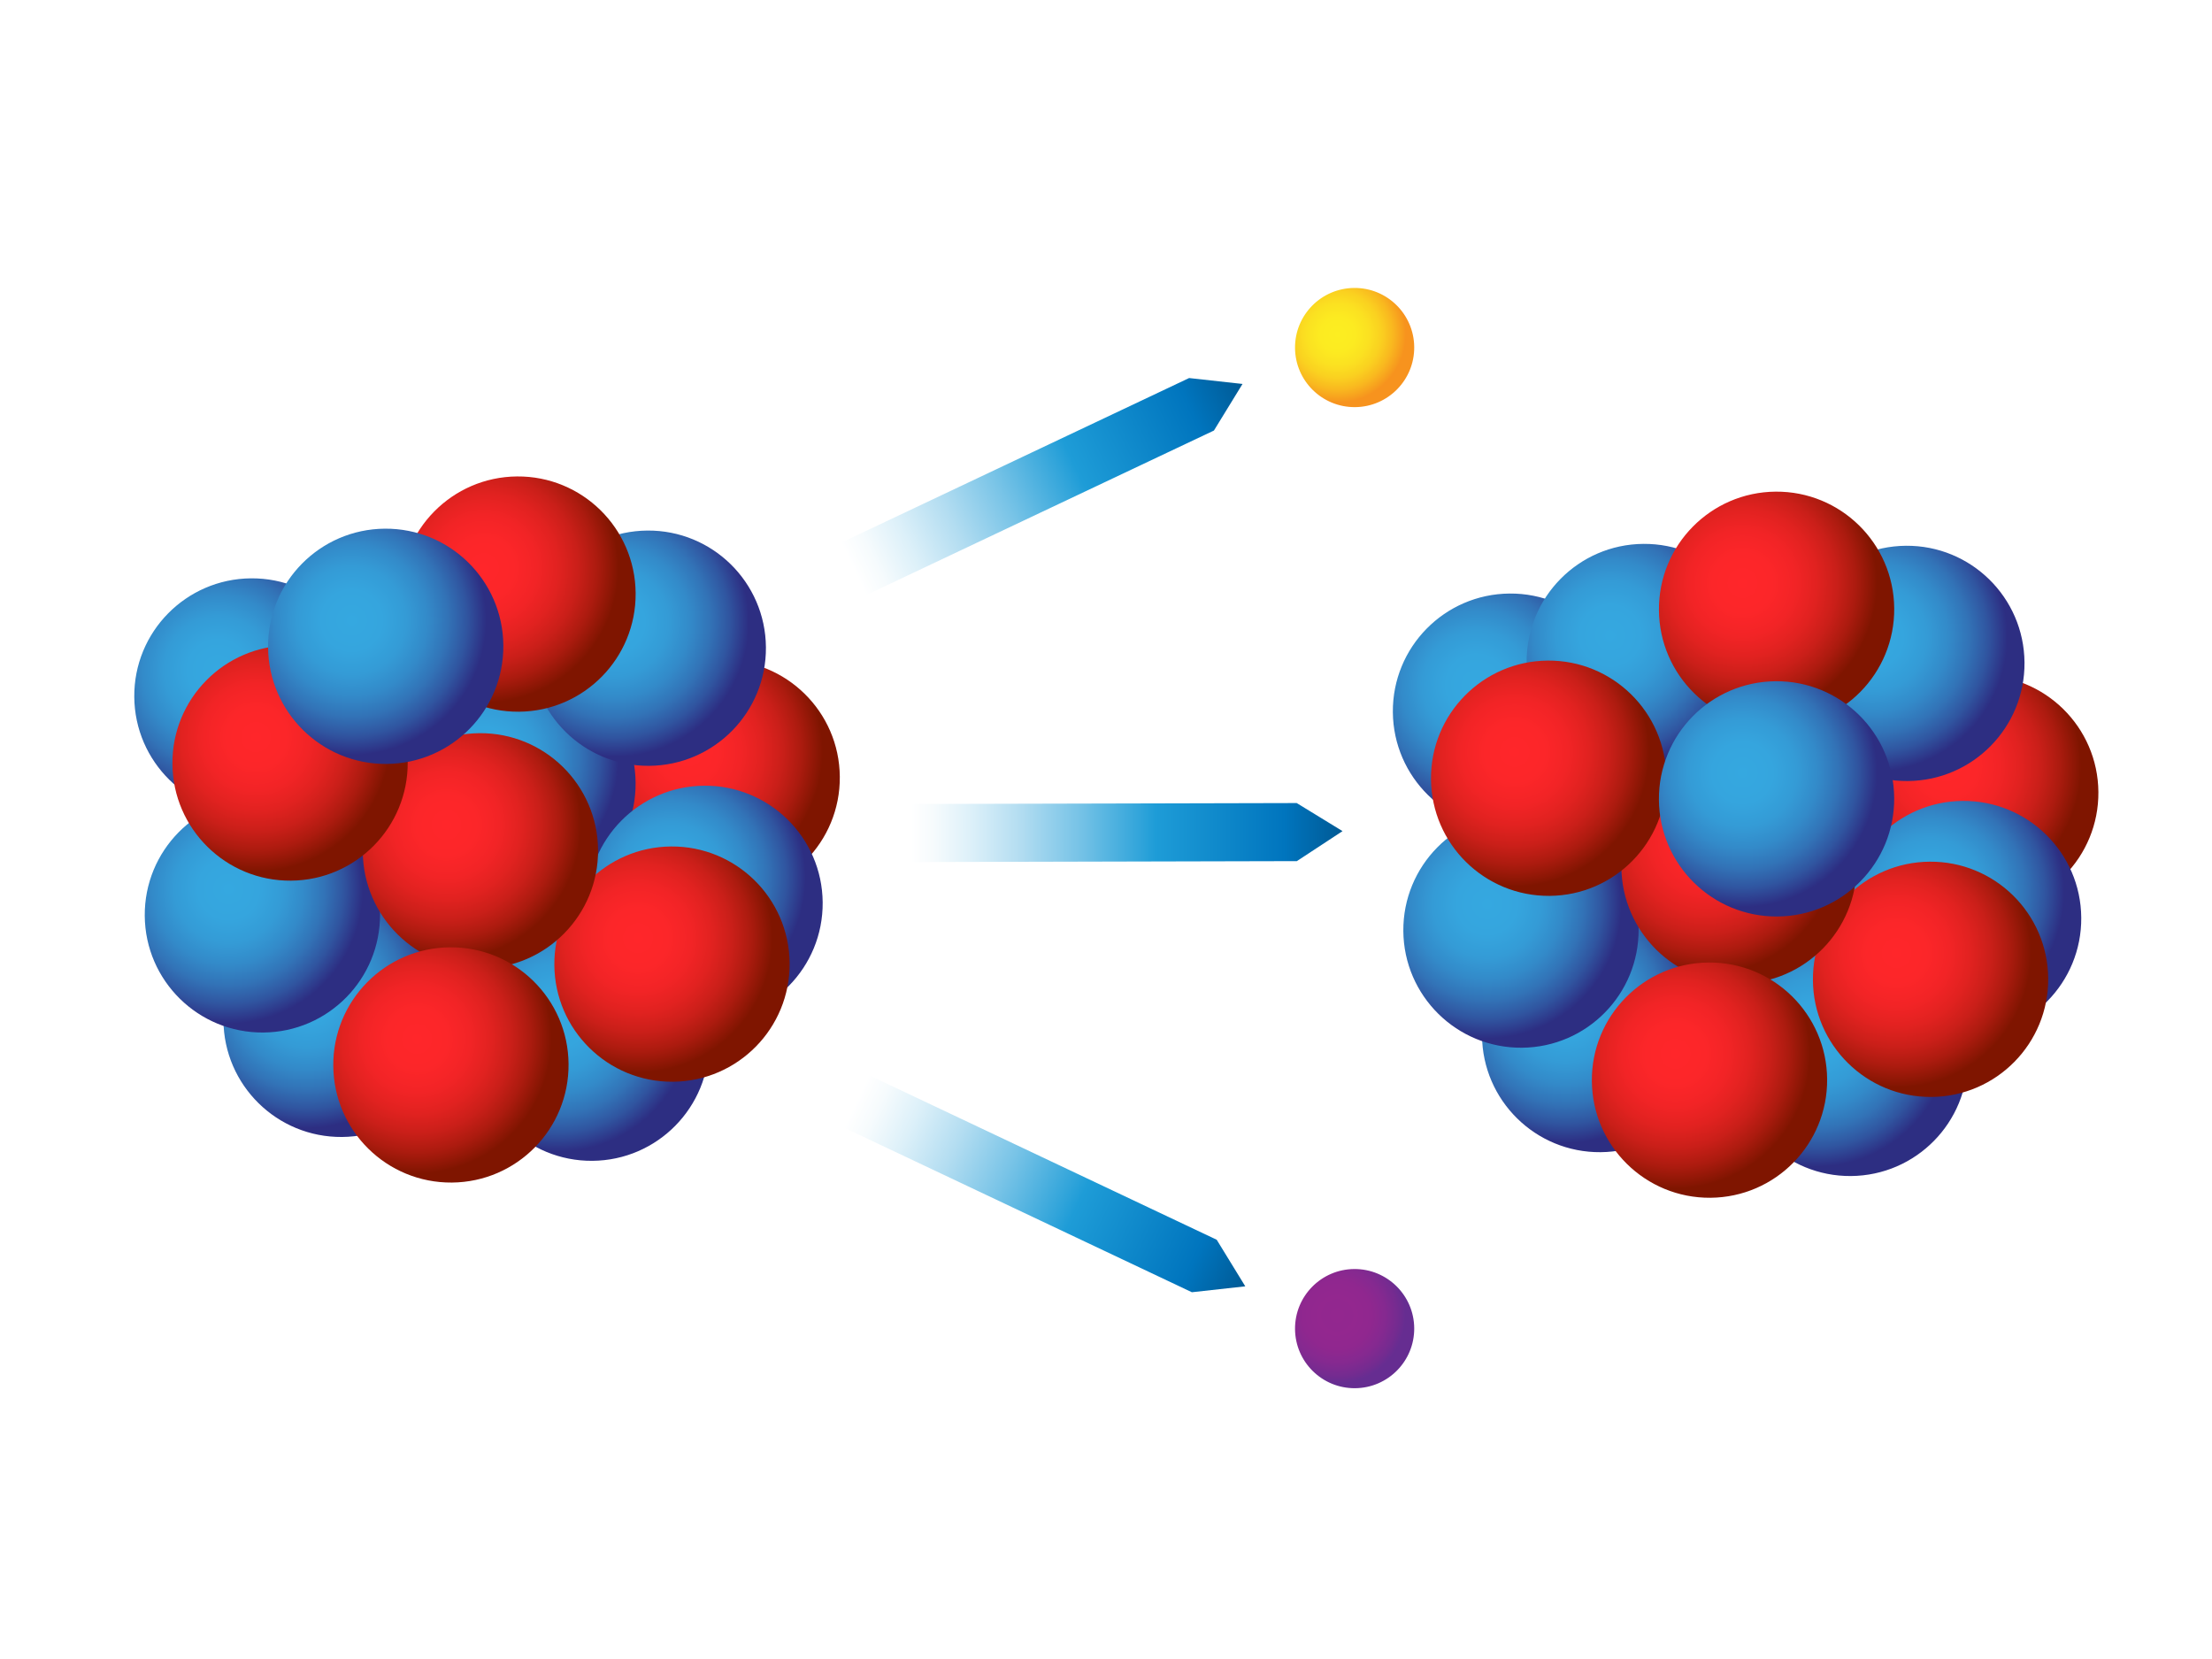 <?xml version="1.0" encoding="utf-8"?>
<!-- Generator: Adobe Illustrator 16.0.4, SVG Export Plug-In . SVG Version: 6.00 Build 0)  -->
<!DOCTYPE svg PUBLIC "-//W3C//DTD SVG 1.1//EN" "http://www.w3.org/Graphics/SVG/1.1/DTD/svg11.dtd">
<svg xmlns="http://www.w3.org/2000/svg" xmlns:xlink="http://www.w3.org/1999/xlink" version="1.1" x="0px" y="0px" viewBox="0 0 800 600" enable-background="new 0 0 800 600" xml:space="preserve">
<g id="tlo">
	<rect fill="#FFFFFF" width="800" height="600"/>
</g>
<g id="Warstwa_1">
	
		<radialGradient id="SVGID_1_" cx="622.945" cy="-75.801" r="23.596" gradientTransform="matrix(-1.045 0.009 0.008 1.045 1135.361 194.577)" gradientUnits="userSpaceOnUse">
		<stop offset="0" style="stop-color:#FCEE21"/>
		<stop offset="0.255" style="stop-color:#FCEB21"/>
		<stop offset="0.454" style="stop-color:#FBE121"/>
		<stop offset="0.634" style="stop-color:#FAD120"/>
		<stop offset="0.802" style="stop-color:#F9B91F"/>
		<stop offset="0.962" style="stop-color:#F79B1E"/>
		<stop offset="1" style="stop-color:#F7931E"/>
	</radialGradient>
	<path fill="url(#SVGID_1_)" d="M468.365,125.865c0.096,11.906,9.82,21.476,21.725,21.38c11.906-0.098,21.477-9.822,21.381-21.729   c-0.098-11.901-9.824-21.471-21.729-21.375C477.84,104.236,468.268,113.962,468.365,125.865z"/>
	
		<radialGradient id="SVGID_2_" cx="625.671" cy="263.621" r="23.596" gradientTransform="matrix(-1.045 0.009 0.008 1.045 1135.361 194.577)" gradientUnits="userSpaceOnUse">
		<stop offset="0" style="stop-color:#93278F"/>
		<stop offset="0.211" style="stop-color:#92278F"/>
		<stop offset="0.261" style="stop-color:#93278F"/>
		<stop offset="0.502" style="stop-color:#90278F"/>
		<stop offset="0.703" style="stop-color:#852990"/>
		<stop offset="0.89" style="stop-color:#742B90"/>
		<stop offset="1" style="stop-color:#662D91"/>
	</radialGradient>
	<path fill="url(#SVGID_2_)" d="M468.365,480.686c0.096,11.905,9.822,21.475,21.725,21.379c11.906-0.097,21.477-9.821,21.381-21.729   c-0.098-11.9-9.824-21.473-21.727-21.375C477.838,459.056,468.268,468.782,468.365,480.686z"/>
	<g>
		
			<radialGradient id="SVGID_3_" cx="959.025" cy="246.936" r="23.89" gradientTransform="matrix(-2.038 0.017 0.017 2.038 2654.331 -242.318)" gradientUnits="userSpaceOnUse">
			<stop offset="0" style="stop-color:#FF262A"/>
			<stop offset="0.222" style="stop-color:#FC2629"/>
			<stop offset="0.395" style="stop-color:#F22426"/>
			<stop offset="0.552" style="stop-color:#E12220"/>
			<stop offset="0.699" style="stop-color:#CA1F19"/>
			<stop offset="0.839" style="stop-color:#AC1B0F"/>
			<stop offset="0.973" style="stop-color:#871603"/>
			<stop offset="1" style="stop-color:#7F1500"/>
		</radialGradient>
		<path fill="url(#SVGID_3_)" d="M673.818,287.108c0.191,23.502,19.391,42.392,42.889,42.204    c23.501-0.19,42.395-19.389,42.204-42.892c-0.188-23.494-19.392-42.388-42.891-42.197    C692.521,244.41,673.629,263.612,673.818,287.108z"/>
		
			<radialGradient id="SVGID_4_" cx="1042.35" cy="231.759" r="23.888" gradientTransform="matrix(-2.038 0.017 0.017 2.038 2654.331 -242.318)" gradientUnits="userSpaceOnUse">
			<stop offset="0" style="stop-color:#35A8E0"/>
			<stop offset="0.226" style="stop-color:#35A5DE"/>
			<stop offset="0.403" style="stop-color:#349BD6"/>
			<stop offset="0.563" style="stop-color:#338AC9"/>
			<stop offset="0.713" style="stop-color:#3273B7"/>
			<stop offset="0.856" style="stop-color:#3055A0"/>
			<stop offset="0.992" style="stop-color:#2D3084"/>
			<stop offset="1" style="stop-color:#2D2E82"/>
		</radialGradient>
		<path fill="url(#SVGID_4_)" d="M503.746,257.548c0.188,23.502,19.391,42.391,42.888,42.2c23.502-0.189,42.39-19.387,42.202-42.887    c-0.19-23.494-19.388-42.388-42.888-42.196C522.449,214.857,503.557,234.055,503.746,257.548z"/>
		
			<radialGradient id="SVGID_5_" cx="982.597" cy="293.857" r="23.889" gradientTransform="matrix(-2.038 0.017 0.017 2.038 2654.331 -242.318)" gradientUnits="userSpaceOnUse">
			<stop offset="0" style="stop-color:#35A8E0"/>
			<stop offset="0.226" style="stop-color:#35A5DE"/>
			<stop offset="0.403" style="stop-color:#349BD6"/>
			<stop offset="0.563" style="stop-color:#338AC9"/>
			<stop offset="0.713" style="stop-color:#3273B7"/>
			<stop offset="0.856" style="stop-color:#3055A0"/>
			<stop offset="0.992" style="stop-color:#2D3084"/>
			<stop offset="1" style="stop-color:#2D2E82"/>
		</radialGradient>
		<path fill="url(#SVGID_5_)" d="M626.553,383.126c0.188,23.501,19.391,42.391,42.887,42.202    c23.502-0.191,42.394-19.387,42.204-42.891c-0.19-23.495-19.39-42.384-42.89-42.196    C645.255,340.432,626.361,359.63,626.553,383.126z"/>
		
			<radialGradient id="SVGID_6_" cx="1026.993" cy="289.266" r="23.889" gradientTransform="matrix(-2.038 0.017 0.017 2.038 2654.331 -242.318)" gradientUnits="userSpaceOnUse">
			<stop offset="0" style="stop-color:#35A8E0"/>
			<stop offset="0.226" style="stop-color:#35A5DE"/>
			<stop offset="0.403" style="stop-color:#349BD6"/>
			<stop offset="0.563" style="stop-color:#338AC9"/>
			<stop offset="0.713" style="stop-color:#3273B7"/>
			<stop offset="0.856" style="stop-color:#3055A0"/>
			<stop offset="0.992" style="stop-color:#2D3084"/>
			<stop offset="1" style="stop-color:#2D2E82"/>
		</radialGradient>
		<path fill="url(#SVGID_6_)" d="M535.992,374.498c0.188,23.503,19.39,42.394,42.888,42.204c23.5-0.192,42.392-19.386,42.202-42.89    c-0.189-23.498-19.39-42.389-42.89-42.196C554.694,331.806,535.801,351.004,535.992,374.498z"/>
		
			<radialGradient id="SVGID_7_" cx="1018.537" cy="223.14" r="23.89" gradientTransform="matrix(-2.038 0.017 0.017 2.038 2654.331 -242.318)" gradientUnits="userSpaceOnUse">
			<stop offset="0" style="stop-color:#35A8E0"/>
			<stop offset="0.226" style="stop-color:#35A5DE"/>
			<stop offset="0.403" style="stop-color:#349BD6"/>
			<stop offset="0.563" style="stop-color:#338AC9"/>
			<stop offset="0.713" style="stop-color:#3273B7"/>
			<stop offset="0.856" style="stop-color:#3055A0"/>
			<stop offset="0.992" style="stop-color:#2D3084"/>
			<stop offset="1" style="stop-color:#2D2E82"/>
		</radialGradient>
		<path fill="url(#SVGID_7_)" d="M552.135,239.588c0.189,23.505,19.391,42.395,42.89,42.204s42.392-19.388,42.2-42.891    c-0.191-23.495-19.389-42.386-42.889-42.197C570.839,196.894,551.945,216.094,552.135,239.588z"/>
		
			<radialGradient id="SVGID_8_" cx="962.246" cy="269.206" r="23.889" gradientTransform="matrix(-2.038 0.017 0.017 2.038 2654.331 -242.318)" gradientUnits="userSpaceOnUse">
			<stop offset="0" style="stop-color:#35A8E0"/>
			<stop offset="0.226" style="stop-color:#35A5DE"/>
			<stop offset="0.403" style="stop-color:#349BD6"/>
			<stop offset="0.563" style="stop-color:#338AC9"/>
			<stop offset="0.713" style="stop-color:#3273B7"/>
			<stop offset="0.856" style="stop-color:#3055A0"/>
			<stop offset="0.992" style="stop-color:#2D3084"/>
			<stop offset="1" style="stop-color:#2D2E82"/>
		</radialGradient>
		<path fill="url(#SVGID_8_)" d="M667.623,332.547c0.191,23.503,19.391,42.39,42.888,42.202    c23.501-0.189,42.392-19.388,42.203-42.89c-0.19-23.496-19.39-42.388-42.891-42.197    C686.327,289.851,667.434,309.053,667.623,332.547z"/>
		
			<radialGradient id="SVGID_9_" cx="971.949" cy="223.851" r="23.89" gradientTransform="matrix(-2.038 0.017 0.017 2.038 2654.331 -242.318)" gradientUnits="userSpaceOnUse">
			<stop offset="0" style="stop-color:#35A8E0"/>
			<stop offset="0.226" style="stop-color:#35A5DE"/>
			<stop offset="0.403" style="stop-color:#349BD6"/>
			<stop offset="0.563" style="stop-color:#338AC9"/>
			<stop offset="0.713" style="stop-color:#3273B7"/>
			<stop offset="0.856" style="stop-color:#3055A0"/>
			<stop offset="0.992" style="stop-color:#2D3084"/>
			<stop offset="1" style="stop-color:#2D2E82"/>
		</radialGradient>
		<path fill="url(#SVGID_9_)" d="M647.099,240.269c0.19,23.5,19.391,42.393,42.888,42.205c23.5-0.191,42.393-19.391,42.202-42.894    c-0.188-23.494-19.391-42.385-42.891-42.196C665.803,197.575,646.908,216.775,647.099,240.269z"/>
		
			<radialGradient id="SVGID_10_" cx="1040.805" cy="270.618" r="23.889" gradientTransform="matrix(-2.038 0.017 0.017 2.038 2654.331 -242.318)" gradientUnits="userSpaceOnUse">
			<stop offset="0" style="stop-color:#35A8E0"/>
			<stop offset="0.226" style="stop-color:#35A5DE"/>
			<stop offset="0.403" style="stop-color:#349BD6"/>
			<stop offset="0.563" style="stop-color:#338AC9"/>
			<stop offset="0.713" style="stop-color:#3273B7"/>
			<stop offset="0.856" style="stop-color:#3055A0"/>
			<stop offset="0.992" style="stop-color:#2D3084"/>
			<stop offset="1" style="stop-color:#2D2E82"/>
		</radialGradient>
		<path fill="url(#SVGID_10_)" d="M507.536,336.723c0.188,23.502,19.39,42.391,42.888,42.202    c23.502-0.189,42.392-19.387,42.2-42.891c-0.19-23.494-19.389-42.387-42.886-42.197    C526.238,294.027,507.346,313.227,507.536,336.723z"/>
		
			<radialGradient id="SVGID_11_" cx="968.199" cy="279.94" r="23.888" gradientTransform="matrix(-2.038 0.017 0.017 2.038 2654.331 -242.318)" gradientUnits="userSpaceOnUse">
			<stop offset="0" style="stop-color:#FF262A"/>
			<stop offset="0.222" style="stop-color:#FC2629"/>
			<stop offset="0.395" style="stop-color:#F22426"/>
			<stop offset="0.552" style="stop-color:#E12220"/>
			<stop offset="0.699" style="stop-color:#CA1F19"/>
			<stop offset="0.839" style="stop-color:#AC1B0F"/>
			<stop offset="0.973" style="stop-color:#871603"/>
			<stop offset="1" style="stop-color:#7F1500"/>
		</radialGradient>
		<path fill="url(#SVGID_11_)" d="M655.669,354.524c0.191,23.503,19.394,42.391,42.888,42.201    c23.502-0.189,42.391-19.387,42.201-42.89c-0.188-23.496-19.387-42.386-42.889-42.196    C674.373,311.83,655.482,331.028,655.669,354.524z"/>
		
			<radialGradient id="SVGID_12_" cx="994.99" cy="214.061" r="23.889" gradientTransform="matrix(-2.038 0.017 0.017 2.038 2654.331 -242.318)" gradientUnits="userSpaceOnUse">
			<stop offset="0" style="stop-color:#FF262A"/>
			<stop offset="0.222" style="stop-color:#FC2629"/>
			<stop offset="0.395" style="stop-color:#F22426"/>
			<stop offset="0.552" style="stop-color:#E12220"/>
			<stop offset="0.699" style="stop-color:#CA1F19"/>
			<stop offset="0.839" style="stop-color:#AC1B0F"/>
			<stop offset="0.973" style="stop-color:#871603"/>
			<stop offset="1" style="stop-color:#7F1500"/>
		</radialGradient>
		<path fill="url(#SVGID_12_)" d="M599.979,220.698c0.189,23.5,19.391,42.391,42.89,42.202c23.497-0.191,42.39-19.388,42.2-42.891    c-0.188-23.495-19.391-42.387-42.888-42.197C618.683,178.003,599.789,197.202,599.979,220.698z"/>
		
			<radialGradient id="SVGID_13_" cx="1002.027" cy="259.563" r="23.89" gradientTransform="matrix(-2.038 0.017 0.017 2.038 2654.331 -242.318)" gradientUnits="userSpaceOnUse">
			<stop offset="0" style="stop-color:#FF262A"/>
			<stop offset="0.222" style="stop-color:#FC2629"/>
			<stop offset="0.395" style="stop-color:#F22426"/>
			<stop offset="0.552" style="stop-color:#E12220"/>
			<stop offset="0.699" style="stop-color:#CA1F19"/>
			<stop offset="0.839" style="stop-color:#AC1B0F"/>
			<stop offset="0.973" style="stop-color:#871603"/>
			<stop offset="1" style="stop-color:#7F1500"/>
		</radialGradient>
		<path fill="url(#SVGID_13_)" d="M586.385,313.553c0.19,23.504,19.391,42.393,42.889,42.202c23.5-0.189,42.392-19.386,42.201-42.89    c-0.19-23.498-19.389-42.387-42.89-42.2C605.088,270.856,586.194,290.056,586.385,313.553z"/>
		
			<radialGradient id="SVGID_14_" cx="1035.679" cy="243.711" r="23.89" gradientTransform="matrix(-2.038 0.017 0.017 2.038 2654.331 -242.318)" gradientUnits="userSpaceOnUse">
			<stop offset="0" style="stop-color:#FF262A"/>
			<stop offset="0.222" style="stop-color:#FC2629"/>
			<stop offset="0.395" style="stop-color:#F22426"/>
			<stop offset="0.552" style="stop-color:#E12220"/>
			<stop offset="0.699" style="stop-color:#CA1F19"/>
			<stop offset="0.839" style="stop-color:#AC1B0F"/>
			<stop offset="0.973" style="stop-color:#871603"/>
			<stop offset="1" style="stop-color:#7F1500"/>
		</radialGradient>
		<path fill="url(#SVGID_14_)" d="M517.541,281.799c0.191,23.5,19.393,42.393,42.891,42.206    c23.497-0.191,42.391-19.39,42.202-42.895c-0.193-23.492-19.393-42.387-42.89-42.198    C536.246,239.103,517.352,258.305,517.541,281.799z"/>
		
			<radialGradient id="SVGID_15_" cx="1007.568" cy="297.512" r="23.889" gradientTransform="matrix(-2.038 0.017 0.017 2.038 2654.331 -242.318)" gradientUnits="userSpaceOnUse">
			<stop offset="0" style="stop-color:#FF262A"/>
			<stop offset="0.222" style="stop-color:#FC2629"/>
			<stop offset="0.395" style="stop-color:#F22426"/>
			<stop offset="0.552" style="stop-color:#E12220"/>
			<stop offset="0.699" style="stop-color:#CA1F19"/>
			<stop offset="0.839" style="stop-color:#AC1B0F"/>
			<stop offset="0.973" style="stop-color:#871603"/>
			<stop offset="1" style="stop-color:#7F1500"/>
		</radialGradient>
		<path fill="url(#SVGID_15_)" d="M575.719,390.983c0.191,23.502,19.39,42.393,42.888,42.205    c23.501-0.193,42.394-19.389,42.203-42.894c-0.191-23.493-19.391-42.386-42.89-42.194    C594.424,348.288,575.528,367.487,575.719,390.983z"/>
		
			<radialGradient id="SVGID_16_" cx="995.268" cy="247.7" r="23.89" gradientTransform="matrix(-2.038 0.017 0.017 2.038 2654.331 -242.318)" gradientUnits="userSpaceOnUse">
			<stop offset="0" style="stop-color:#35A8E0"/>
			<stop offset="0.226" style="stop-color:#35A5DE"/>
			<stop offset="0.403" style="stop-color:#349BD6"/>
			<stop offset="0.563" style="stop-color:#338AC9"/>
			<stop offset="0.713" style="stop-color:#3273B7"/>
			<stop offset="0.856" style="stop-color:#3055A0"/>
			<stop offset="0.992" style="stop-color:#2D3084"/>
			<stop offset="1" style="stop-color:#2D2E82"/>
		</radialGradient>
		<path fill="url(#SVGID_16_)" d="M599.968,289.264c0.189,23.5,19.391,42.391,42.888,42.204c23.5-0.19,42.395-19.387,42.201-42.896    c-0.189-23.494-19.389-42.385-42.888-42.197C618.671,246.567,599.778,265.765,599.968,289.264z"/>
	</g>
	<g>
		
			<radialGradient id="SVGID_17_" cx="1182.325" cy="242.43" r="23.89" gradientTransform="matrix(-2.038 0.017 0.017 2.038 2654.331 -242.318)" gradientUnits="userSpaceOnUse">
			<stop offset="0" style="stop-color:#FF262A"/>
			<stop offset="0.222" style="stop-color:#FC2629"/>
			<stop offset="0.395" style="stop-color:#F22426"/>
			<stop offset="0.552" style="stop-color:#E12220"/>
			<stop offset="0.699" style="stop-color:#CA1F19"/>
			<stop offset="0.839" style="stop-color:#AC1B0F"/>
			<stop offset="0.973" style="stop-color:#871603"/>
			<stop offset="1" style="stop-color:#7F1500"/>
		</radialGradient>
		<path fill="url(#SVGID_17_)" d="M218.637,281.608c0.191,23.501,19.389,42.392,42.889,42.203    c23.5-0.189,42.394-19.388,42.203-42.892c-0.187-23.494-19.391-42.387-42.889-42.197    C237.338,238.91,218.447,258.111,218.637,281.608z"/>
		
			<radialGradient id="SVGID_18_" cx="1265.649" cy="227.252" r="23.888" gradientTransform="matrix(-2.038 0.017 0.017 2.038 2654.331 -242.318)" gradientUnits="userSpaceOnUse">
			<stop offset="0" style="stop-color:#35A8E0"/>
			<stop offset="0.226" style="stop-color:#35A5DE"/>
			<stop offset="0.403" style="stop-color:#349BD6"/>
			<stop offset="0.563" style="stop-color:#338AC9"/>
			<stop offset="0.713" style="stop-color:#3273B7"/>
			<stop offset="0.856" style="stop-color:#3055A0"/>
			<stop offset="0.992" style="stop-color:#2D3084"/>
			<stop offset="1" style="stop-color:#2D2E82"/>
		</radialGradient>
		<path fill="url(#SVGID_18_)" d="M48.564,252.048c0.189,23.503,19.391,42.391,42.888,42.201c23.5-0.189,42.39-19.386,42.202-42.887    c-0.19-23.494-19.389-42.387-42.888-42.197C67.267,209.357,48.375,228.555,48.564,252.048z"/>
		
			<radialGradient id="SVGID_19_" cx="1205.897" cy="289.351" r="23.89" gradientTransform="matrix(-2.038 0.017 0.017 2.038 2654.331 -242.318)" gradientUnits="userSpaceOnUse">
			<stop offset="0" style="stop-color:#35A8E0"/>
			<stop offset="0.226" style="stop-color:#35A5DE"/>
			<stop offset="0.403" style="stop-color:#349BD6"/>
			<stop offset="0.563" style="stop-color:#338AC9"/>
			<stop offset="0.713" style="stop-color:#3273B7"/>
			<stop offset="0.856" style="stop-color:#3055A0"/>
			<stop offset="0.992" style="stop-color:#2D3084"/>
			<stop offset="1" style="stop-color:#2D2E82"/>
		</radialGradient>
		<path fill="url(#SVGID_19_)" d="M171.371,377.625c0.188,23.502,19.391,42.393,42.887,42.203    c23.501-0.191,42.393-19.387,42.203-42.891c-0.189-23.494-19.389-42.385-42.89-42.197    C190.073,334.931,171.18,354.13,171.371,377.625z"/>
		
			<radialGradient id="SVGID_20_" cx="1218.568" cy="243.194" r="23.89" gradientTransform="matrix(-2.038 0.017 0.017 2.038 2654.331 -242.318)" gradientUnits="userSpaceOnUse">
			<stop offset="0" style="stop-color:#35A8E0"/>
			<stop offset="0.226" style="stop-color:#35A5DE"/>
			<stop offset="0.403" style="stop-color:#349BD6"/>
			<stop offset="0.563" style="stop-color:#338AC9"/>
			<stop offset="0.713" style="stop-color:#3273B7"/>
			<stop offset="0.856" style="stop-color:#3055A0"/>
			<stop offset="0.992" style="stop-color:#2D3084"/>
			<stop offset="1" style="stop-color:#2D2E82"/>
		</radialGradient>
		<path fill="url(#SVGID_20_)" d="M144.785,283.764c0.189,23.5,19.391,42.391,42.888,42.205c23.5-0.191,42.393-19.389,42.201-42.896    c-0.189-23.494-19.389-42.385-42.889-42.198C163.489,241.066,144.596,260.266,144.785,283.764z"/>
		
			<radialGradient id="SVGID_21_" cx="1250.293" cy="284.759" r="23.89" gradientTransform="matrix(-2.038 0.017 0.017 2.038 2654.331 -242.318)" gradientUnits="userSpaceOnUse">
			<stop offset="0" style="stop-color:#35A8E0"/>
			<stop offset="0.226" style="stop-color:#35A5DE"/>
			<stop offset="0.403" style="stop-color:#349BD6"/>
			<stop offset="0.563" style="stop-color:#338AC9"/>
			<stop offset="0.713" style="stop-color:#3273B7"/>
			<stop offset="0.856" style="stop-color:#3055A0"/>
			<stop offset="0.992" style="stop-color:#2D3084"/>
			<stop offset="1" style="stop-color:#2D2E82"/>
		</radialGradient>
		<path fill="url(#SVGID_21_)" d="M80.81,368.998c0.188,23.502,19.389,42.393,42.888,42.205c23.5-0.193,42.391-19.387,42.202-42.891    c-0.19-23.498-19.39-42.389-42.89-42.197C99.513,326.305,80.618,345.504,80.81,368.998z"/>
		
			<radialGradient id="SVGID_22_" cx="1185.546" cy="264.699" r="23.889" gradientTransform="matrix(-2.038 0.017 0.017 2.038 2654.331 -242.318)" gradientUnits="userSpaceOnUse">
			<stop offset="0" style="stop-color:#35A8E0"/>
			<stop offset="0.226" style="stop-color:#35A5DE"/>
			<stop offset="0.403" style="stop-color:#349BD6"/>
			<stop offset="0.563" style="stop-color:#338AC9"/>
			<stop offset="0.713" style="stop-color:#3273B7"/>
			<stop offset="0.856" style="stop-color:#3055A0"/>
			<stop offset="0.992" style="stop-color:#2D3084"/>
			<stop offset="1" style="stop-color:#2D2E82"/>
		</radialGradient>
		<path fill="url(#SVGID_22_)" d="M212.441,327.047c0.19,23.502,19.391,42.39,42.888,42.202c23.5-0.19,42.392-19.388,42.203-42.891    c-0.19-23.495-19.389-42.387-42.891-42.195C231.145,284.352,212.251,303.553,212.441,327.047z"/>
		
			<radialGradient id="SVGID_23_" cx="1195.25" cy="219.345" r="23.889" gradientTransform="matrix(-2.038 0.017 0.017 2.038 2654.331 -242.318)" gradientUnits="userSpaceOnUse">
			<stop offset="0" style="stop-color:#35A8E0"/>
			<stop offset="0.226" style="stop-color:#35A5DE"/>
			<stop offset="0.403" style="stop-color:#349BD6"/>
			<stop offset="0.563" style="stop-color:#338AC9"/>
			<stop offset="0.713" style="stop-color:#3273B7"/>
			<stop offset="0.856" style="stop-color:#3055A0"/>
			<stop offset="0.992" style="stop-color:#2D3084"/>
			<stop offset="1" style="stop-color:#2D2E82"/>
		</radialGradient>
		<path fill="url(#SVGID_23_)" d="M191.917,234.769c0.19,23.5,19.391,42.393,42.888,42.205c23.5-0.191,42.393-19.39,42.202-42.893    c-0.189-23.494-19.39-42.385-42.89-42.196C210.62,192.075,191.726,211.276,191.917,234.769z"/>
		
			<radialGradient id="SVGID_24_" cx="1264.105" cy="266.111" r="23.889" gradientTransform="matrix(-2.038 0.017 0.017 2.038 2654.331 -242.318)" gradientUnits="userSpaceOnUse">
			<stop offset="0" style="stop-color:#35A8E0"/>
			<stop offset="0.226" style="stop-color:#35A5DE"/>
			<stop offset="0.403" style="stop-color:#349BD6"/>
			<stop offset="0.563" style="stop-color:#338AC9"/>
			<stop offset="0.713" style="stop-color:#3273B7"/>
			<stop offset="0.856" style="stop-color:#3055A0"/>
			<stop offset="0.992" style="stop-color:#2D3084"/>
			<stop offset="1" style="stop-color:#2D2E82"/>
		</radialGradient>
		<path fill="url(#SVGID_24_)" d="M52.353,331.223c0.188,23.502,19.39,42.391,42.889,42.201c23.502-0.188,42.392-19.386,42.2-42.889    c-0.19-23.494-19.388-42.388-42.885-42.198C71.056,288.526,52.164,307.727,52.353,331.223z"/>
		
			<radialGradient id="SVGID_25_" cx="1191.498" cy="275.434" r="23.889" gradientTransform="matrix(-2.038 0.017 0.017 2.038 2654.331 -242.318)" gradientUnits="userSpaceOnUse">
			<stop offset="0" style="stop-color:#FF262A"/>
			<stop offset="0.222" style="stop-color:#FC2629"/>
			<stop offset="0.395" style="stop-color:#F22426"/>
			<stop offset="0.552" style="stop-color:#E12220"/>
			<stop offset="0.699" style="stop-color:#CA1F19"/>
			<stop offset="0.839" style="stop-color:#AC1B0F"/>
			<stop offset="0.973" style="stop-color:#871603"/>
			<stop offset="1" style="stop-color:#7F1500"/>
		</radialGradient>
		<path fill="url(#SVGID_25_)" d="M200.487,349.023c0.191,23.504,19.393,42.391,42.887,42.201    c23.502-0.189,42.391-19.387,42.203-42.889c-0.19-23.496-19.388-42.386-42.889-42.196    C219.191,306.33,200.3,325.527,200.487,349.023z"/>
		
			<radialGradient id="SVGID_26_" cx="1218.289" cy="209.555" r="23.889" gradientTransform="matrix(-2.038 0.017 0.017 2.038 2654.331 -242.318)" gradientUnits="userSpaceOnUse">
			<stop offset="0" style="stop-color:#FF262A"/>
			<stop offset="0.222" style="stop-color:#FC2629"/>
			<stop offset="0.395" style="stop-color:#F22426"/>
			<stop offset="0.552" style="stop-color:#E12220"/>
			<stop offset="0.699" style="stop-color:#CA1F19"/>
			<stop offset="0.839" style="stop-color:#AC1B0F"/>
			<stop offset="0.973" style="stop-color:#871603"/>
			<stop offset="1" style="stop-color:#7F1500"/>
		</radialGradient>
		<path fill="url(#SVGID_26_)" d="M144.796,215.198c0.188,23.5,19.391,42.391,42.889,42.202c23.497-0.19,42.39-19.387,42.202-42.89    c-0.189-23.496-19.391-42.387-42.889-42.197C163.501,172.503,144.606,191.702,144.796,215.198z"/>
		
			<radialGradient id="SVGID_27_" cx="1225.328" cy="255.057" r="23.889" gradientTransform="matrix(-2.038 0.017 0.017 2.038 2654.331 -242.318)" gradientUnits="userSpaceOnUse">
			<stop offset="0" style="stop-color:#FF262A"/>
			<stop offset="0.222" style="stop-color:#FC2629"/>
			<stop offset="0.395" style="stop-color:#F22426"/>
			<stop offset="0.552" style="stop-color:#E12220"/>
			<stop offset="0.699" style="stop-color:#CA1F19"/>
			<stop offset="0.839" style="stop-color:#AC1B0F"/>
			<stop offset="0.973" style="stop-color:#871603"/>
			<stop offset="1" style="stop-color:#7F1500"/>
		</radialGradient>
		<path fill="url(#SVGID_27_)" d="M131.203,308.053c0.19,23.503,19.39,42.393,42.888,42.202c23.5-0.19,42.392-19.386,42.201-42.89    c-0.189-23.498-19.388-42.388-42.889-42.2C149.905,265.356,131.012,284.556,131.203,308.053z"/>
		
			<radialGradient id="SVGID_28_" cx="1258.977" cy="239.205" r="23.89" gradientTransform="matrix(-2.038 0.017 0.017 2.038 2654.331 -242.318)" gradientUnits="userSpaceOnUse">
			<stop offset="0" style="stop-color:#FF262A"/>
			<stop offset="0.222" style="stop-color:#FC2629"/>
			<stop offset="0.395" style="stop-color:#F22426"/>
			<stop offset="0.552" style="stop-color:#E12220"/>
			<stop offset="0.699" style="stop-color:#CA1F19"/>
			<stop offset="0.839" style="stop-color:#AC1B0F"/>
			<stop offset="0.973" style="stop-color:#871603"/>
			<stop offset="1" style="stop-color:#7F1500"/>
		</radialGradient>
		<path fill="url(#SVGID_28_)" d="M62.359,276.298c0.19,23.502,19.392,42.393,42.891,42.206    c23.498-0.191,42.39-19.389,42.201-42.894c-0.192-23.493-19.392-42.387-42.889-42.198    C81.064,233.604,62.169,252.805,62.359,276.298z"/>
		
			<radialGradient id="SVGID_29_" cx="1230.868" cy="293.005" r="23.889" gradientTransform="matrix(-2.038 0.017 0.017 2.038 2654.331 -242.318)" gradientUnits="userSpaceOnUse">
			<stop offset="0" style="stop-color:#FF262A"/>
			<stop offset="0.222" style="stop-color:#FC2629"/>
			<stop offset="0.395" style="stop-color:#F22426"/>
			<stop offset="0.552" style="stop-color:#E12220"/>
			<stop offset="0.699" style="stop-color:#CA1F19"/>
			<stop offset="0.839" style="stop-color:#AC1B0F"/>
			<stop offset="0.973" style="stop-color:#871603"/>
			<stop offset="1" style="stop-color:#7F1500"/>
		</radialGradient>
		<path fill="url(#SVGID_29_)" d="M120.537,385.482c0.191,23.504,19.39,42.393,42.887,42.205    c23.502-0.191,42.395-19.389,42.203-42.893c-0.191-23.494-19.389-42.385-42.889-42.194    C139.241,342.788,120.345,361.986,120.537,385.482z"/>
		
			<radialGradient id="SVGID_30_" cx="1241.838" cy="218.634" r="23.889" gradientTransform="matrix(-2.038 0.017 0.017 2.038 2654.331 -242.318)" gradientUnits="userSpaceOnUse">
			<stop offset="0" style="stop-color:#35A8E0"/>
			<stop offset="0.226" style="stop-color:#35A5DE"/>
			<stop offset="0.403" style="stop-color:#349BD6"/>
			<stop offset="0.563" style="stop-color:#338AC9"/>
			<stop offset="0.713" style="stop-color:#3273B7"/>
			<stop offset="0.856" style="stop-color:#3055A0"/>
			<stop offset="0.992" style="stop-color:#2D3084"/>
			<stop offset="1" style="stop-color:#2D2E82"/>
		</radialGradient>
		<path fill="url(#SVGID_30_)" d="M96.953,234.088c0.189,23.504,19.39,42.395,42.888,42.204c23.5-0.189,42.393-19.387,42.201-42.89    c-0.191-23.496-19.389-42.387-42.889-42.198C115.657,191.395,96.763,210.595,96.953,234.088z"/>
	</g>
	
		<linearGradient id="SVGID_31_" gradientUnits="userSpaceOnUse" x1="295.412" y1="155.942" x2="451.412" y2="155.942" gradientTransform="matrix(0.904 -0.428 0.428 0.904 -25.231 191.257)">
		<stop offset="0" style="stop-color:#FFFFFF"/>
		<stop offset="0.053" style="stop-color:#F6FBFD"/>
		<stop offset="0.141" style="stop-color:#DCF0F9"/>
		<stop offset="0.253" style="stop-color:#B3DDF1"/>
		<stop offset="0.385" style="stop-color:#79C4E7"/>
		<stop offset="0.533" style="stop-color:#30A4DA"/>
		<stop offset="0.567" style="stop-color:#1E9CD7"/>
		<stop offset="0.865" style="stop-color:#0075BE"/>
		<stop offset="0.994" style="stop-color:#005B97"/>
	</linearGradient>
	<polygon fill="url(#SVGID_31_)" points="439.038,155.707 312.986,215.353 304.003,196.371 430.056,136.725 449.373,138.86  "/>
	
		<linearGradient id="SVGID_32_" gradientUnits="userSpaceOnUse" x1="338.614" y1="241.907" x2="494.612" y2="241.907" gradientTransform="matrix(1 -0.002 0.002 1 -9.652 60.179)">
		<stop offset="0" style="stop-color:#FFFFFF"/>
		<stop offset="0.053" style="stop-color:#F6FBFD"/>
		<stop offset="0.141" style="stop-color:#DCF0F9"/>
		<stop offset="0.253" style="stop-color:#B3DDF1"/>
		<stop offset="0.385" style="stop-color:#79C4E7"/>
		<stop offset="0.533" style="stop-color:#30A4DA"/>
		<stop offset="0.567" style="stop-color:#1E9CD7"/>
		<stop offset="0.865" style="stop-color:#0075BE"/>
		<stop offset="0.994" style="stop-color:#005B97"/>
	</linearGradient>
	<polygon fill="url(#SVGID_32_)" points="469.021,311.436 329.571,311.771 329.52,290.77 468.972,290.435 485.543,300.588  "/>
	
		<linearGradient id="SVGID_33_" gradientUnits="userSpaceOnUse" x1="175.699" y1="411.273" x2="331.699" y2="411.273" gradientTransform="matrix(0.904 0.428 0.428 -0.904 -25.231 694.821)">
		<stop offset="0" style="stop-color:#FFFFFF"/>
		<stop offset="0.053" style="stop-color:#F6FBFD"/>
		<stop offset="0.141" style="stop-color:#DCF0F9"/>
		<stop offset="0.253" style="stop-color:#B3DDF1"/>
		<stop offset="0.385" style="stop-color:#79C4E7"/>
		<stop offset="0.533" style="stop-color:#30A4DA"/>
		<stop offset="0.567" style="stop-color:#1E9CD7"/>
		<stop offset="0.865" style="stop-color:#0075BE"/>
		<stop offset="0.994" style="stop-color:#005B97"/>
	</linearGradient>
	<polygon fill="url(#SVGID_33_)" points="440.038,448.371 313.986,388.725 305.003,407.707 431.056,467.354 450.373,465.218  "/>
</g>
</svg>
